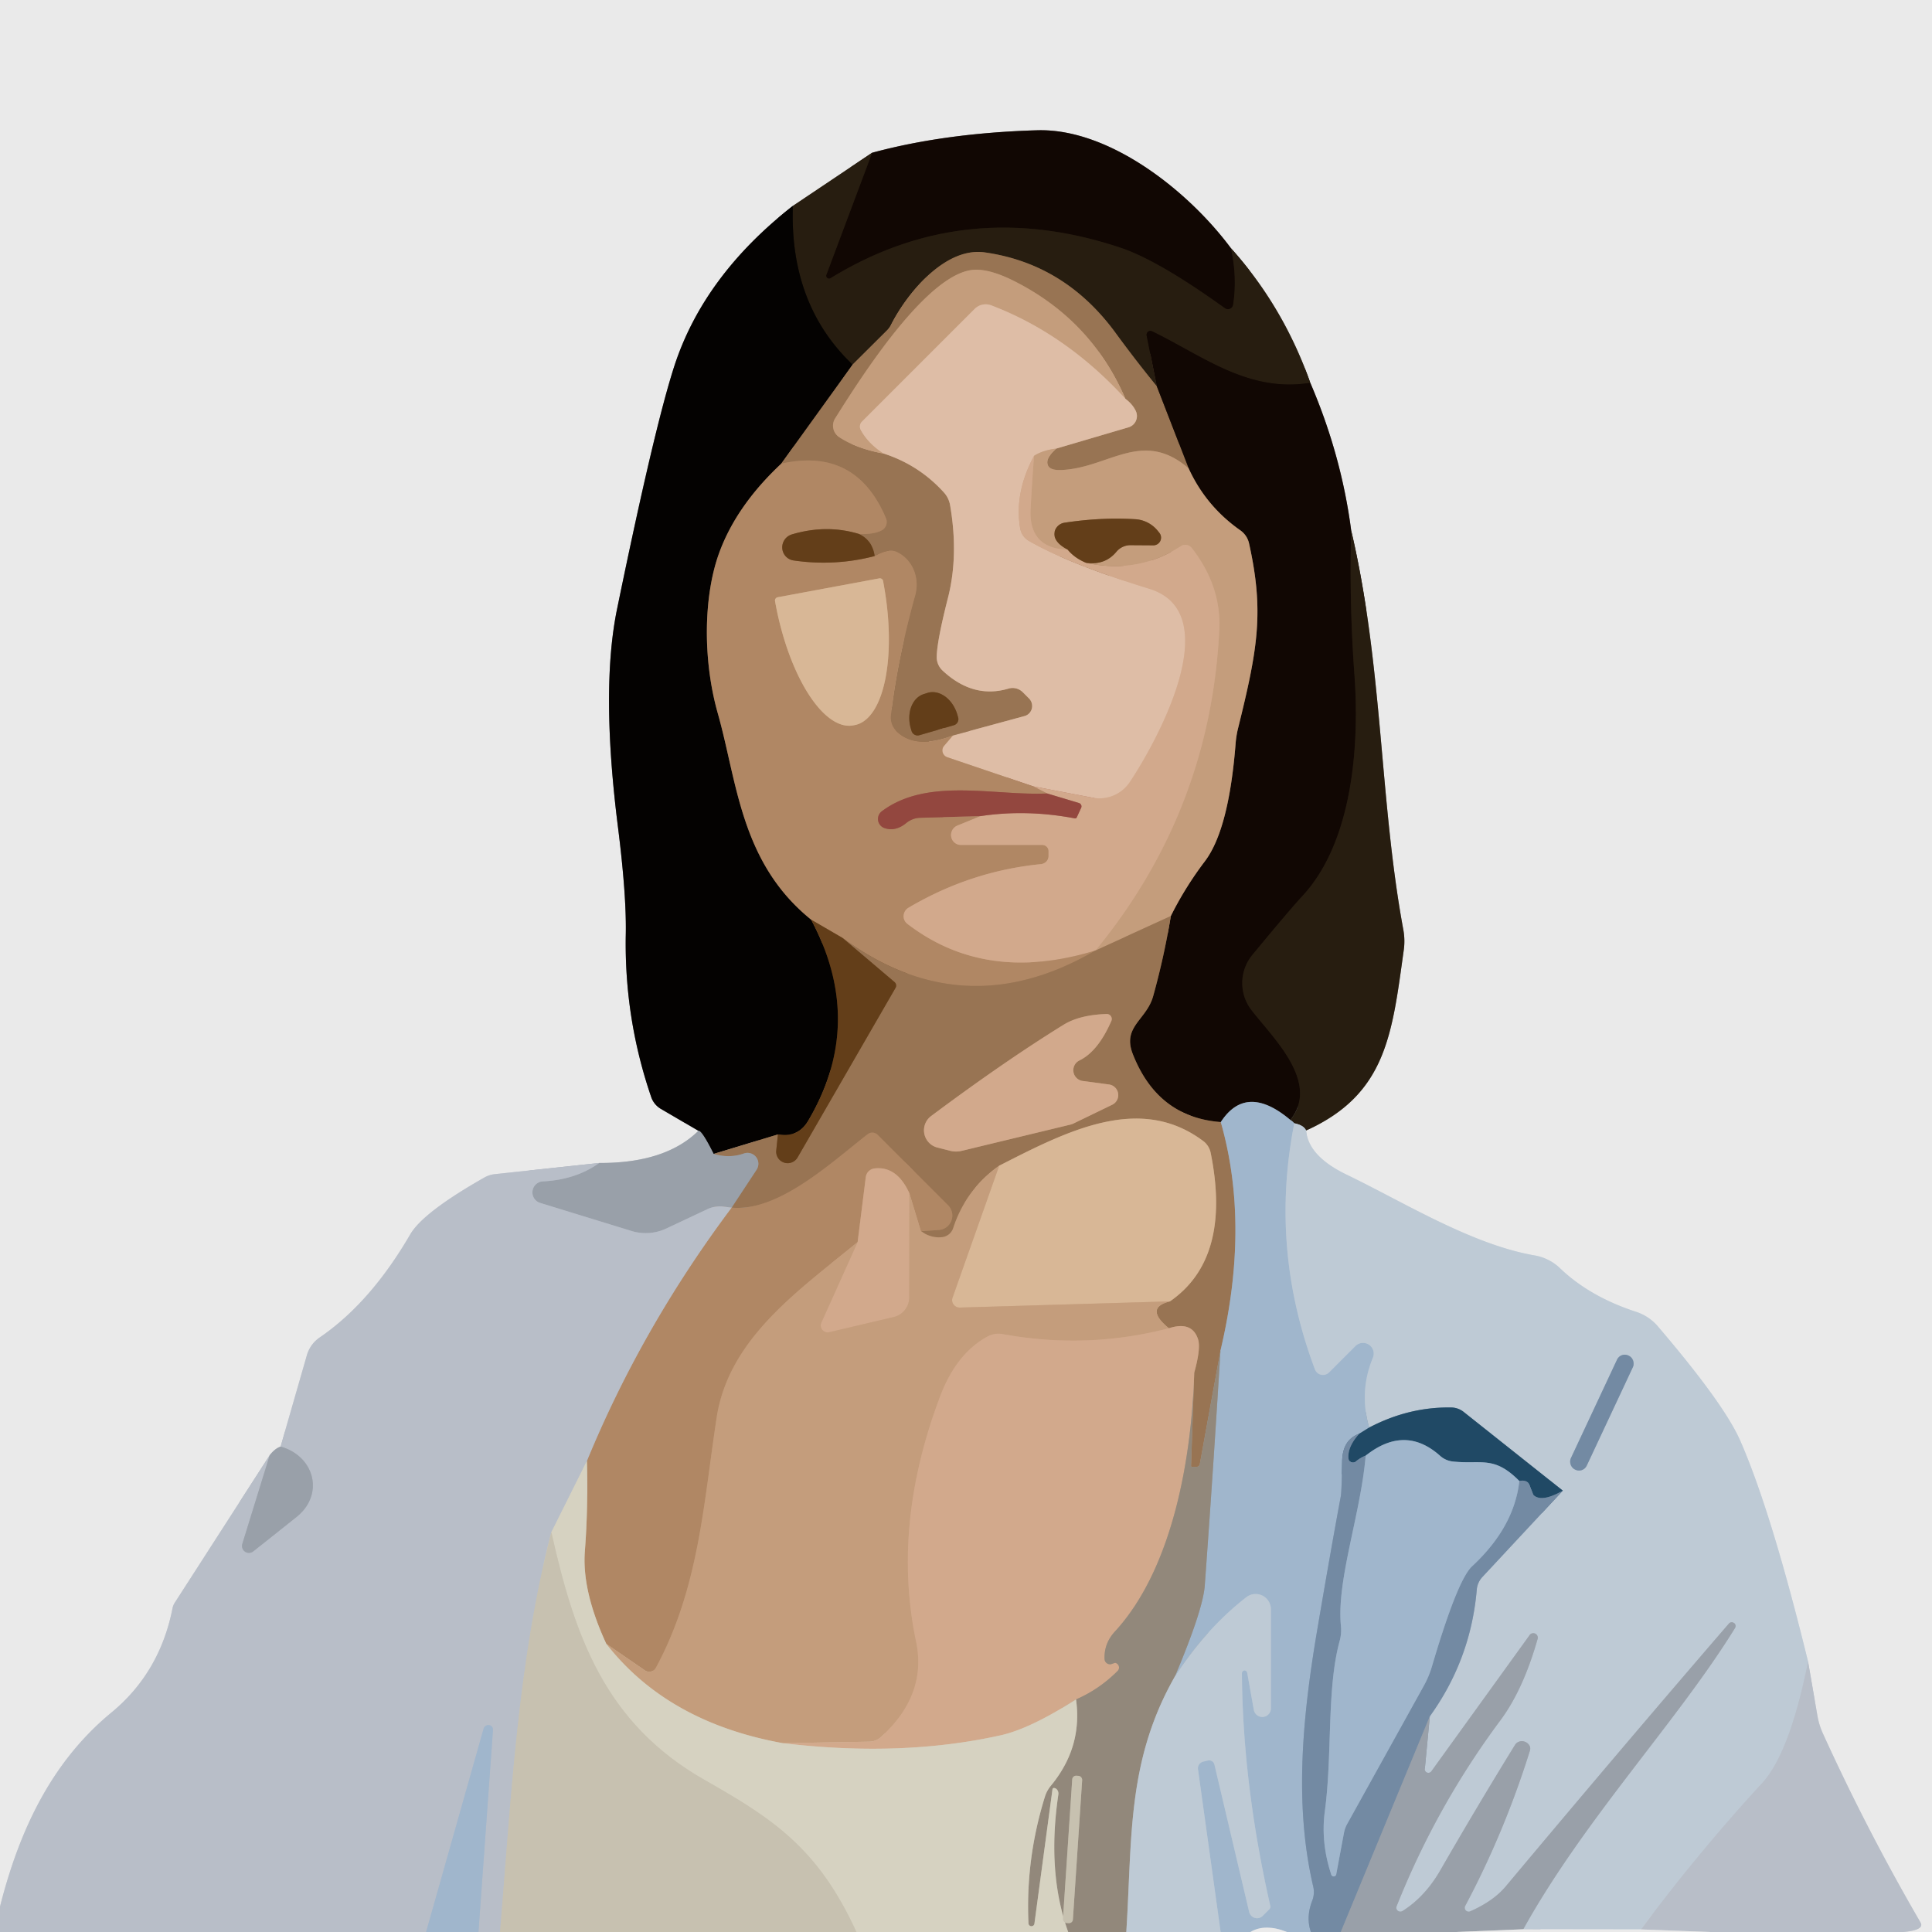 <?xml version="1.0" encoding="UTF-8" standalone="no"?>
<!DOCTYPE svg PUBLIC "-//W3C//DTD SVG 1.1//EN" "http://www.w3.org/Graphics/SVG/1.1/DTD/svg11.dtd">
<svg xmlns="http://www.w3.org/2000/svg" version="1.1" viewBox="0.00 0.00 128.00 128.00">
<g stroke-width="2.00" fill="none" stroke-linecap="butt">
<path stroke="#d1d4d9" vector-effect="non-scaling-stroke" d="
  M 126.10 128.00
  Q 127.53 127.87 127.24 127.37
  Q 123.70 121.28 120.79 114.89
  A 4.84 4.84 0.0 0 1 120.41 113.68
  L 119.79 110.09"
/>
<path stroke="#d4dae0" vector-effect="non-scaling-stroke" d="
  M 119.79 110.09
  Q 117.35 100.13 115.30 95.46
  Q 114.24 93.03 109.85 87.89
  A 3.19 3.18 78.8 0 0 108.39 86.91
  Q 105.30 85.90 103.33 84.00
  A 3.23 3.19 -17.9 0 0 101.70 83.18
  C 97.49 82.46 92.97 79.63 89.19 77.81
  Q 86.69 76.60 86.53 74.90"
/>
<path stroke="#89847d" vector-effect="non-scaling-stroke" d="
  M 86.53 74.90
  C 91.88 72.49 92.23 68.48 93.01 62.89
  A 4.28 4.18 44.3 0 0 92.98 61.63
  C 91.38 53.00 91.64 44.18 89.52 35.15"
/>
<path stroke="#7e7977" vector-effect="non-scaling-stroke" d="
  M 89.52 35.15
  Q 88.87 30.15 86.81 25.36"
/>
<path stroke="#89847d" vector-effect="non-scaling-stroke" d="
  M 86.81 25.36
  Q 85.02 20.30 81.55 16.44"
/>
<path stroke="#7e7977" vector-effect="non-scaling-stroke" d="
  M 81.55 16.44
  C 78.71 12.62 73.48 8.50 68.73 8.63
  Q 62.62 8.81 57.78 10.12"
/>
<path stroke="#89847d" vector-effect="non-scaling-stroke" d="
  M 57.78 10.12
  L 52.53 13.64"
/>
<path stroke="#777676" vector-effect="non-scaling-stroke" d="
  M 52.53 13.64
  Q 46.65 18.24 44.69 24.21
  Q 43.36 28.29 40.88 40.36
  Q 39.79 45.67 40.94 54.78
  Q 41.51 59.30 41.46 61.89
  Q 41.35 67.44 43.14 72.67
  A 1.47 1.43 6.6 0 0 43.79 73.47
  L 46.27 74.92"
/>
<path stroke="#c2c5ca" vector-effect="non-scaling-stroke" d="
  M 46.27 74.92
  Q 44.08 77.07 39.70 77.05"
/>
<path stroke="#d1d4d9" vector-effect="non-scaling-stroke" d="
  M 39.70 77.05
  L 32.79 77.79
  A 1.81 1.79 26.8 0 0 32.08 78.02
  Q 28.03 80.32 27.18 81.78
  Q 24.54 86.32 21.18 88.61
  A 2.16 2.13 -9.7 0 0 20.33 89.79
  L 18.59 95.84"
/>
<path stroke="#c2c5ca" vector-effect="non-scaling-stroke" d="
  M 18.59 95.84
  Q 18.21 95.97 17.87 96.41"
/>
<path stroke="#d1d4d9" vector-effect="non-scaling-stroke" d="
  M 17.87 96.41
  L 11.58 106.18
  A 1.08 1.05 67.6 0 0 11.43 106.55
  Q 10.59 110.82 7.37 113.47
  C 3.37 116.77 1.26 121.34 0.00 126.32"
/>
<path stroke="#1c120a" vector-effect="non-scaling-stroke" d="
  M 81.55 16.44
  Q 81.98 18.36 81.70 20.19
  A 0.35 0.35 0.0 0 1 81.15 20.42
  Q 76.72 17.23 74.20 16.40
  Q 63.91 12.98 55.03 18.43
  A 0.19 0.19 0.0 0 1 54.75 18.20
  L 57.78 10.12"
/>
<path stroke="#1c120a" vector-effect="non-scaling-stroke" d="
  M 86.81 25.36
  C 82.70 26.03 79.69 23.58 76.33 21.95
  A 0.26 0.25 -83.3 0 0 75.97 22.24
  L 76.64 25.59"
/>
<path stroke="#604932" vector-effect="non-scaling-stroke" d="
  M 76.64 25.59
  Q 75.25 23.89 73.92 22.07
  Q 70.56 17.47 65.23 16.72
  C 62.55 16.35 60.02 19.55 59.02 21.55
  A 1.43 1.38 82.5 0 1 58.77 21.89
  L 56.49 24.16"
/>
<path stroke="#161009" vector-effect="non-scaling-stroke" d="
  M 56.49 24.16
  Q 52.30 20.17 52.53 13.64"
/>
<path stroke="#4e3b2a" vector-effect="non-scaling-stroke" d="
  M 56.49 24.16
  L 51.76 30.72"
/>
<path stroke="#5a4533" vector-effect="non-scaling-stroke" d="
  M 51.76 30.72
  Q 48.78 33.51 47.64 36.65
  C 46.62 39.46 46.54 43.66 47.55 47.24
  C 48.85 51.82 49.06 57.15 53.74 60.93"
/>
<path stroke="#34200d" vector-effect="non-scaling-stroke" d="
  M 53.74 60.93
  Q 57.39 67.78 53.53 74.28
  Q 52.87 75.38 51.54 75.16"
/>
<path stroke="#4e3b2a" vector-effect="non-scaling-stroke" d="
  M 51.54 75.16
  L 47.28 76.45"
/>
<path stroke="#4f5155" vector-effect="non-scaling-stroke" d="
  M 47.28 76.45
  Q 46.49 74.87 46.27 74.92"
/>
<path stroke="#553e2b" vector-effect="non-scaling-stroke" d="
  M 76.64 25.59
  L 78.75 31.03"
/>
<path stroke="#ae8968" vector-effect="non-scaling-stroke" d="
  M 78.75 31.03
  C 75.67 28.38 73.45 31.02 70.30 31.14
  Q 69.44 31.17 69.39 30.69
  Q 69.34 30.29 69.98 29.72"
/>
<path stroke="#bb997d" vector-effect="non-scaling-stroke" d="
  M 69.98 29.72
  L 74.77 28.31
  A 0.78 0.78 0.0 0 0 75.25 27.23
  Q 75.04 26.78 74.56 26.42"
/>
<path stroke="#ae8968" vector-effect="non-scaling-stroke" d="
  M 74.56 26.42
  Q 72.31 21.20 67.19 18.62
  Q 65.64 17.84 64.60 17.87
  C 61.53 17.96 57.13 24.85 55.33 27.72
  A 0.91 0.91 0.0 0 0 55.61 28.97
  Q 56.78 29.73 58.55 30.05"
/>
<path stroke="#bb997d" vector-effect="non-scaling-stroke" d="
  M 58.55 30.05
  Q 60.89 30.81 62.53 32.62
  A 1.69 1.66 -71.2 0 1 62.95 33.49
  Q 63.52 36.83 62.80 39.63
  Q 62.06 42.54 62.06 43.56
  A 1.22 1.22 0.0 0 0 62.44 44.42
  Q 64.47 46.32 66.82 45.62
  A 0.95 0.95 0.0 0 1 67.76 45.86
  L 68.18 46.28
  A 0.70 0.69 59.8 0 1 67.88 47.44
  L 63.13 48.73"
/>
<path stroke="#a47e5c" vector-effect="non-scaling-stroke" d="
  M 63.13 48.73
  Q 60.68 49.67 59.41 48.46
  A 1.26 1.25 -65.4 0 1 59.02 47.40
  Q 59.47 43.62 60.63 39.46
  A 2.51 2.32 -70.4 0 0 59.39 36.56
  Q 58.86 36.32 57.95 36.84"
/>
<path stroke="#7e5936" vector-effect="non-scaling-stroke" d="
  M 57.95 36.84
  Q 57.79 35.78 56.92 35.38"
/>
<path stroke="#a47e5c" vector-effect="non-scaling-stroke" d="
  M 56.92 35.38
  Q 57.88 35.41 58.39 35.15
  A 0.63 0.63 0.0 0 0 58.70 34.34
  Q 56.71 29.61 51.76 30.72"
/>
<path stroke="#7e5936" vector-effect="non-scaling-stroke" d="
  M 60.91 48.71
  L 63.19 48.05
  A 0.42 0.42 0.0 0 0 63.48 47.53
  L 63.43 47.36
  A 1.94 1.48 74.0 0 0 61.47 45.90
  L 61.22 45.98
  A 1.94 1.48 74.0 0 0 60.34 48.25
  L 60.39 48.42
  A 0.42 0.42 0.0 0 0 60.91 48.71"
/>
<path stroke="#d1ad91" vector-effect="non-scaling-stroke" d="
  M 74.56 26.42
  Q 70.61 22.11 65.67 20.23
  A 1.03 1.03 0.0 0 0 64.57 20.47
  L 57.11 27.93
  A 0.47 0.47 0.0 0 0 57.03 28.49
  Q 57.53 29.40 58.55 30.05"
/>
<path stroke="#d1ad91" vector-effect="non-scaling-stroke" d="
  M 69.98 29.72
  Q 69.08 29.83 68.51 30.20"
/>
<path stroke="#d8b399" vector-effect="non-scaling-stroke" d="
  M 68.51 30.20
  Q 67.19 32.65 67.59 35.01
  A 1.18 1.18 0.0 0 0 68.14 35.82
  Q 70.82 37.37 76.15 39.01
  C 81.41 40.64 76.51 49.34 74.85 51.82
  A 2.42 2.41 -67.7 0 1 72.39 52.85
  L 68.46 52.10"
/>
<path stroke="#c7a285" vector-effect="non-scaling-stroke" d="
  M 68.46 52.10
  L 62.76 50.17
  A 0.48 0.47 29.8 0 1 62.55 49.41
  L 63.13 48.73"
/>
<path stroke="#1c120a" vector-effect="non-scaling-stroke" d="
  M 89.52 35.15
  Q 89.39 39.94 89.73 44.63
  C 90.08 49.29 89.64 55.73 86.31 59.34
  Q 85.47 60.24 82.97 63.27
  A 2.93 2.93 0.0 0 0 82.89 66.89
  C 84.26 68.69 87.50 71.68 85.49 74.20"
/>
<path stroke="#595f68" vector-effect="non-scaling-stroke" d="
  M 85.49 74.20
  Q 82.57 71.74 80.88 74.34"
/>
<path stroke="#553e2b" vector-effect="non-scaling-stroke" d="
  M 80.88 74.34
  Q 76.69 74.02 75.05 69.83
  C 74.34 68.01 75.96 67.58 76.40 66.00
  Q 77.13 63.38 77.57 60.69"
/>
<path stroke="#6b5240" vector-effect="non-scaling-stroke" d="
  M 77.57 60.69
  Q 78.51 58.80 79.82 57.07
  Q 81.41 54.98 81.86 49.29
  A 6.46 6.08 55.8 0 1 82.03 48.23
  C 83.33 42.98 83.76 40.53 82.75 35.99
  A 1.45 1.42 11.8 0 0 82.18 35.14
  Q 79.90 33.54 78.75 31.03"
/>
<path stroke="#ae8968" vector-effect="non-scaling-stroke" d="
  M 77.57 60.69
  L 72.58 62.97"
/>
<path stroke="#cba384" vector-effect="non-scaling-stroke" d="
  M 72.58 62.97
  Q 80.19 53.70 80.78 41.75
  Q 80.93 38.84 78.96 36.31
  A 0.54 0.54 0.0 0 0 78.24 36.18
  Q 75.40 38.04 71.96 37.29"
/>
<path stroke="#946e4b" vector-effect="non-scaling-stroke" d="
  M 71.96 37.29
  Q 73.22 37.46 73.97 36.55
  A 1.21 1.20 -69.3 0 1 74.91 36.12
  L 76.40 36.13
  A 0.51 0.51 0.0 0 0 76.81 35.30
  L 76.69 35.15
  A 2.08 2.07 72.1 0 0 75.23 34.40
  Q 72.97 34.26 70.53 34.63
  A 0.78 0.75 -16.5 0 0 69.92 35.69
  Q 70.10 36.09 70.74 36.42"
/>
<path stroke="#cba384" vector-effect="non-scaling-stroke" d="
  M 70.74 36.42
  Q 68.15 36.33 68.28 33.74
  Q 68.37 31.98 68.51 30.20"
/>
<path stroke="#8a633f" vector-effect="non-scaling-stroke" d="
  M 56.92 35.38
  Q 54.76 34.72 52.45 35.41
  A 0.89 0.88 -49.1 0 0 52.57 37.13
  Q 55.31 37.53 57.95 36.84"
/>
<path stroke="#c19878" vector-effect="non-scaling-stroke" d="
  M 68.46 52.10
  L 69.38 52.57"
/>
<path stroke="#a26752" vector-effect="non-scaling-stroke" d="
  M 69.38 52.57
  C 65.83 52.73 61.45 51.48 58.42 53.75
  A 0.64 0.64 0.0 0 0 58.62 54.87
  Q 59.34 55.10 60.04 54.53
  A 1.52 1.51 -65.2 0 1 60.98 54.18
  L 64.96 54.07"
/>
<path stroke="#c19878" vector-effect="non-scaling-stroke" d="
  M 64.96 54.07
  L 63.42 54.70
  A 0.67 0.66 -56.1 0 0 63.67 55.98
  L 69.05 55.98
  A 0.42 0.41 0.0 0 1 69.47 56.39
  L 69.47 56.71
  A 0.56 0.54 -2.9 0 1 68.97 57.25
  Q 64.30 57.71 60.19 60.14
  A 0.65 0.64 -41.5 0 0 60.12 61.21
  Q 65.32 65.20 72.58 62.97"
/>
<path stroke="#a47e5c" vector-effect="non-scaling-stroke" d="
  M 72.58 62.97
  Q 63.87 68.06 55.82 62.14"
/>
<path stroke="#8a633f" vector-effect="non-scaling-stroke" d="
  M 55.82 62.14
  L 53.74 60.93"
/>
<path stroke="#c49f7d" vector-effect="non-scaling-stroke" d="
  M 58.25 38.32
  L 51.52 39.57
  A 0.22 0.22 0.0 0 0 51.35 39.83
  L 51.38 40.00
  A 8.86 3.59 79.5 0 0 56.52 48.06
  L 56.62 48.04
  A 8.86 3.59 79.5 0 0 58.54 38.68
  L 58.51 38.50
  A 0.22 0.22 0.0 0 0 58.25 38.32"
/>
<path stroke="#9b7453" vector-effect="non-scaling-stroke" d="
  M 70.74 36.42
  Q 71.19 36.97 71.96 37.29"
/>
<path stroke="#b37866" vector-effect="non-scaling-stroke" d="
  M 64.96 54.07
  Q 68.01 53.61 71.21 54.22
  A 0.12 0.11 -71.4 0 0 71.34 54.15
  L 71.63 53.52
  A 0.24 0.23 20.7 0 0 71.48 53.20
  L 69.38 52.57"
/>
<path stroke="#737473" vector-effect="non-scaling-stroke" d="
  M 86.53 74.90
  Q 86.38 74.55 85.75 74.42"
/>
<path stroke="#646a6e" vector-effect="non-scaling-stroke" d="
  M 85.75 74.42
  Q 85.64 74.29 85.49 74.20"
/>
<path stroke="#9c9590" vector-effect="non-scaling-stroke" d="
  M 80.88 74.34
  Q 82.83 81.17 80.86 89.48"
/>
<path stroke="#957e67" vector-effect="non-scaling-stroke" d="
  M 80.86 89.48
  L 79.49 97.00
  A 0.22 0.21 -85.2 0 1 79.28 97.18
  L 78.96 97.18
  A 0.05 0.05 0.0 0 1 78.91 97.13
  L 79.12 90.95"
/>
<path stroke="#b58f70" vector-effect="non-scaling-stroke" d="
  M 79.12 90.95
  Q 79.56 89.36 79.38 88.75
  Q 78.99 87.50 77.44 88.00"
/>
<path stroke="#ae8968" vector-effect="non-scaling-stroke" d="
  M 77.44 88.00
  Q 75.79 86.65 77.51 86.22"
/>
<path stroke="#b89675" vector-effect="non-scaling-stroke" d="
  M 77.51 86.22
  Q 81.62 83.38 80.21 76.38
  A 1.32 1.26 -78.4 0 0 79.72 75.60
  C 75.50 72.43 70.65 74.96 66.20 77.23"
/>
<path stroke="#ae8968" vector-effect="non-scaling-stroke" d="
  M 66.20 77.23
  Q 63.99 78.80 63.15 81.37
  A 0.88 0.87 -85.0 0 1 62.45 81.96
  Q 61.71 82.06 61.01 81.57"
/>
<path stroke="#a47e5c" vector-effect="non-scaling-stroke" d="
  M 61.01 81.57
  L 62.19 81.49
  A 0.96 0.96 0.0 0 0 62.81 79.85
  L 58.14 75.18
  A 0.50 0.50 0.0 0 0 57.49 75.14
  C 55.05 77.04 51.59 80.29 48.47 80.01"
/>
<path stroke="#998a7e" vector-effect="non-scaling-stroke" d="
  M 48.47 80.01
  L 50.13 77.49
  A 0.72 0.72 0.0 0 0 49.29 76.42
  Q 48.33 76.76 47.28 76.45"
/>
<path stroke="#7e5936" vector-effect="non-scaling-stroke" d="
  M 51.54 75.16
  L 51.43 76.21
  A 0.76 0.76 0.0 0 0 52.85 76.67
  L 59.33 65.45
  A 0.31 0.30 35.6 0 0 59.26 65.06
  L 55.82 62.14"
/>
<path stroke="#b58f70" vector-effect="non-scaling-stroke" d="
  M 73.31 67.18
  Q 71.53 67.24 70.47 67.89
  Q 66.54 70.32 61.69 73.94
  A 1.18 1.18 0.0 0 0 62.11 76.03
  L 62.94 76.24
  A 1.58 1.56 45.4 0 0 63.70 76.25
  L 70.95 74.50
  A 1.19 0.83 -50.7 0 0 71.09 74.45
  L 73.69 73.19
  A 0.71 0.71 0.0 0 0 73.48 71.85
  L 71.75 71.62
  A 0.72 0.72 0.0 0 1 71.53 70.25
  Q 72.75 69.65 73.63 67.64
  A 0.33 0.33 0.0 0 0 73.31 67.18"
/>
<path stroke="#afc0d1" vector-effect="non-scaling-stroke" d="
  M 85.75 74.42
  Q 84.11 82.73 87.12 90.73
  A 0.57 0.57 0.0 0 0 88.05 90.93
  L 89.80 89.18
  A 0.71 0.71 0.0 0 1 90.96 89.95
  Q 90.03 92.18 90.71 94.58"
/>
<path stroke="#608099" vector-effect="non-scaling-stroke" d="
  M 90.71 94.58
  L 90.05 94.99"
/>
<path stroke="#8aa0b8" vector-effect="non-scaling-stroke" d="
  M 90.05 94.99
  Q 88.94 95.39 88.92 96.84
  Q 88.89 98.81 88.83 99.14
  Q 88.21 102.46 87.31 107.75
  C 86.32 113.53 85.71 119.42 87.00 124.97
  A 1.60 1.55 49.7 0 1 86.94 125.92
  Q 86.51 127.02 86.85 128.00"
/>
<path stroke="#c5d0db" vector-effect="non-scaling-stroke" d="
  M 85.26 128.00
  Q 83.81 127.42 82.84 128.00"
/>
<path stroke="#afc0d1" vector-effect="non-scaling-stroke" d="
  M 80.87 128.00
  L 79.37 117.22
  A 0.46 0.46 0.0 0 1 79.72 116.71
  L 80.02 116.64
  A 0.36 0.36 0.0 0 1 80.46 116.91
  L 82.76 126.67
  A 0.54 0.53 61.0 0 0 83.66 126.93
  L 84.10 126.49
  A 0.24 0.23 61.8 0 0 84.16 126.27
  Q 82.33 118.20 82.28 110.86
  A 0.19 0.19 0.0 0 1 82.46 110.67
  A 0.19 0.19 0.0 0 1 82.63 110.82
  L 83.07 113.29
  A 0.57 0.57 0.0 0 0 84.20 113.19
  L 84.20 106.61
  A 1.01 1.01 0.0 0 0 82.57 105.82
  Q 79.90 107.90 77.84 111.07"
/>
<path stroke="#999fa4" vector-effect="non-scaling-stroke" d="
  M 77.84 111.07
  Q 79.71 106.64 79.82 105.03
  Q 80.39 97.23 80.86 89.48"
/>
<path stroke="#ceaa89" vector-effect="non-scaling-stroke" d="
  M 77.51 86.22
  L 63.59 86.63
  A 0.50 0.49 9.2 0 1 63.11 85.97
  L 66.20 77.23"
/>
<path stroke="#bbc4cf" vector-effect="non-scaling-stroke" d="
  M 119.79 110.09
  Q 118.57 116.15 116.75 118.13
  Q 112.51 122.74 108.72 127.83"
/>
<path stroke="#d4dae0" vector-effect="non-scaling-stroke" d="
  M 108.72 127.83
  L 100.92 127.82"
/>
<path stroke="#acb5bf" vector-effect="non-scaling-stroke" d="
  M 100.92 127.82
  C 104.98 120.50 111.13 114.05 114.95 107.86
  A 0.25 0.25 0.0 0 0 114.89 107.53
  L 114.88 107.53
  A 0.24 0.24 0.0 0 0 114.55 107.56
  Q 107.72 115.47 99.75 124.99
  Q 98.94 125.95 97.41 126.63
  A 0.26 0.26 0.0 0 1 97.08 126.26
  Q 99.67 121.39 101.36 115.99
  Q 101.44 115.73 101.24 115.53
  A 0.57 0.54 38.5 0 0 100.37 115.61
  Q 97.86 119.68 95.42 123.92
  Q 94.41 125.67 92.92 126.61
  A 0.27 0.26 -5.6 0 1 92.53 126.29
  Q 95.17 119.66 99.41 113.97
  Q 100.91 111.95 101.86 108.62
  A 0.30 0.30 0.0 0 0 101.32 108.36
  L 94.84 117.34
  A 0.24 0.24 0.0 0 1 94.40 117.17
  L 94.73 113.71"
/>
<path stroke="#99aabc" vector-effect="non-scaling-stroke" d="
  M 94.73 113.71
  Q 97.44 109.95 97.84 105.32
  A 1.41 1.40 -21.2 0 1 98.22 104.47
  L 103.54 98.76"
/>
<path stroke="#6f8a9d" vector-effect="non-scaling-stroke" d="
  M 103.54 98.76
  L 96.98 93.55
  A 1.36 1.35 64.9 0 0 96.16 93.25
  Q 93.34 93.20 90.71 94.58"
/>
<path stroke="#99aabc" vector-effect="non-scaling-stroke" d="
  M 108.187 90.567
  A 0.56 0.56 0.0 0 0 107.917 89.822
  L 107.881 89.805
  A 0.56 0.56 0.0 0 0 107.136 90.075
  L 104.073 96.613
  A 0.56 0.56 0.0 0 0 104.343 97.358
  L 104.379 97.375
  A 0.56 0.56 0.0 0 0 105.124 97.105
  L 108.187 90.567"
/>
<path stroke="#a9afb9" vector-effect="non-scaling-stroke" d="
  M 48.47 80.01
  L 47.94 79.94
  A 1.95 1.94 35.9 0 0 46.87 80.11
  L 44.17 81.38
  A 3.21 3.20 40.8 0 1 41.82 81.55
  L 35.80 79.70
  A 0.73 0.73 0.0 0 1 35.97 78.27
  Q 38.15 78.16 39.70 77.05"
/>
<path stroke="#ba9270" vector-effect="non-scaling-stroke" d="
  M 61.01 81.57
  L 60.25 79.06"
/>
<path stroke="#c19878" vector-effect="non-scaling-stroke" d="
  M 60.25 79.06
  Q 59.43 77.25 57.95 77.41
  A 0.67 0.66 -0.1 0 0 57.36 77.99
  L 56.82 82.29"
/>
<path stroke="#ba9270" vector-effect="non-scaling-stroke" d="
  M 56.82 82.29
  C 52.91 85.50 48.28 88.68 47.48 93.92
  C 46.61 99.58 46.32 105.20 43.45 110.50
  A 0.50 0.50 0.0 0 1 42.73 110.67
  L 40.17 108.91"
/>
<path stroke="#c3ad93" vector-effect="non-scaling-stroke" d="
  M 40.17 108.91
  Q 38.54 105.38 38.75 102.75
  Q 38.97 99.92 38.88 96.80"
/>
<path stroke="#b4a396" vector-effect="non-scaling-stroke" d="
  M 38.88 96.80
  Q 42.52 87.95 48.47 80.01"
/>
<path stroke="#c7c8c5" vector-effect="non-scaling-stroke" d="
  M 38.88 96.80
  L 36.53 101.51"
/>
<path stroke="#c0c0bc" vector-effect="non-scaling-stroke" d="
  M 36.53 101.51
  C 34.30 110.10 33.86 119.19 33.13 128.00"
/>
<path stroke="#acbaca" vector-effect="non-scaling-stroke" d="
  M 31.70 128.00
  L 32.66 114.63
  A 0.32 0.31 -35.4 0 0 32.04 114.53
  L 28.23 128.00"
/>
<path stroke="#a9afb9" vector-effect="non-scaling-stroke" d="
  M 17.87 96.41
  L 16.05 102.30
  A 0.46 0.46 0.0 0 0 16.77 102.79
  Q 18.07 101.76 19.65 100.50
  C 21.51 99.01 20.84 96.47 18.59 95.84"
/>
<path stroke="#cba384" vector-effect="non-scaling-stroke" d="
  M 60.25 79.06
  L 60.24 85.96
  A 1.34 1.33 -6.5 0 1 59.20 87.26
  L 54.95 88.26
  A 0.46 0.46 0.0 0 1 54.42 87.62
  L 56.82 82.29"
/>
<path stroke="#cba384" vector-effect="non-scaling-stroke" d="
  M 77.44 88.00
  Q 72.02 89.41 66.44 88.39
  A 1.54 1.51 35.9 0 0 65.44 88.54
  Q 63.37 89.66 62.30 92.48
  Q 59.07 101.00 60.69 108.74
  Q 61.44 112.29 58.37 115.08
  A 1.20 1.17 -66.4 0 1 57.60 115.39
  L 51.87 115.49"
/>
<path stroke="#cdb89f" vector-effect="non-scaling-stroke" d="
  M 51.87 115.49
  Q 44.23 114.11 40.17 108.91"
/>
<path stroke="#b29984" vector-effect="non-scaling-stroke" d="
  M 79.12 90.95
  C 78.96 96.45 77.74 103.90 73.85 108.11
  Q 73.14 108.89 73.18 109.91
  A 0.36 0.36 0.0 0 0 73.66 110.24
  Q 73.88 110.16 73.90 110.17
  A 0.32 0.32 0.0 0 1 74.04 110.71
  Q 72.82 111.93 71.29 112.59"
/>
<path stroke="#d4bea7" vector-effect="non-scaling-stroke" d="
  M 71.29 112.59
  Q 68.24 114.54 66.29 114.97
  Q 59.74 116.43 51.87 115.49"
/>
<path stroke="#a8a9a8" vector-effect="non-scaling-stroke" d="
  M 77.84 111.07
  C 74.64 116.69 75.02 121.79 74.62 128.00"
/>
<path stroke="#b4ad9e" vector-effect="non-scaling-stroke" d="
  M 70.77 128.00
  Q 69.35 124.06 70.12 118.88
  A 0.45 0.42 43.2 0 0 70.11 118.72
  Q 70.04 118.49 69.84 118.46
  A 0.10 0.10 0.0 0 0 69.73 118.54
  L 68.53 127.47
  A 0.20 0.20 0.0 0 1 68.14 127.45
  Q 67.94 123.18 69.23 119.03
  A 2.20 2.05 75.7 0 1 69.63 118.30
  Q 71.73 115.76 71.29 112.59"
/>
<path stroke="#ada596" vector-effect="non-scaling-stroke" d="
  M 71.696 117.932
  A 0.26 0.26 0.0 0 0 71.454 117.655
  L 71.314 117.646
  A 0.26 0.26 0.0 0 0 71.038 117.888
  L 70.424 127.128
  A 0.26 0.26 0.0 0 0 70.666 127.405
  L 70.806 127.414
  A 0.26 0.26 0.0 0 0 71.082 127.172
  L 71.696 117.932"
/>
<path stroke="#4a6a84" vector-effect="non-scaling-stroke" d="
  M 103.54 98.76
  Q 102.15 99.55 101.61 99.06
  Q 101.58 99.04 101.34 98.41
  Q 101.19 98.01 100.66 98.12"
/>
<path stroke="#608099" vector-effect="non-scaling-stroke" d="
  M 100.66 98.12
  C 98.98 96.42 98.15 97.03 96.27 96.83
  A 1.54 1.48 -20.4 0 1 95.42 96.46
  Q 93.09 94.37 90.48 96.44"
/>
<path stroke="#4a6a84" vector-effect="non-scaling-stroke" d="
  M 90.48 96.44
  Q 90.13 96.58 89.83 96.83
  A 0.30 0.30 0.0 0 1 89.34 96.62
  Q 89.27 95.86 90.05 94.99"
/>
<path stroke="#8aa0b8" vector-effect="non-scaling-stroke" d="
  M 90.48 96.44
  C 90.15 100.33 88.54 104.69 88.84 107.73
  A 2.71 2.64 -41.1 0 1 88.76 108.70
  C 87.88 111.91 88.29 116.16 87.77 120.03
  Q 87.50 122.07 88.20 124.20
  A 0.17 0.17 0.0 0 0 88.53 124.17
  L 89.04 121.44
  A 2.08 1.76 69.3 0 1 89.25 120.85
  L 94.33 111.69
  A 6.41 6.32 -22.8 0 0 94.88 110.37
  Q 96.56 104.67 97.53 103.77
  Q 100.32 101.18 100.66 98.12"
/>
<path stroke="#8695a6" vector-effect="non-scaling-stroke" d="
  M 94.73 113.71
  L 88.83 128.00"
/>
<path stroke="#cfcab9" vector-effect="non-scaling-stroke" d="
  M 56.74 128.00
  C 54.20 122.43 51.18 120.48 46.71 117.94
  C 40.08 114.18 38.07 108.40 36.53 101.51"
/>
<path stroke="#c2c5ca" vector-effect="non-scaling-stroke" d="
  M 100.92 127.82
  L 96.43 128.00"
/>
<path stroke="#d1d4d9" vector-effect="non-scaling-stroke" d="
  M 113.30 128.00
  L 108.72 127.83"
/>
</g>
<path fill="#eaeaea" d="
  M 128.00 0.00
  L 128.00 128.00
  L 126.10 128.00
  Q 127.53 127.87 127.24 127.37
  Q 123.70 121.28 120.79 114.89
  A 4.84 4.84 0.0 0 1 120.41 113.68
  L 119.79 110.09
  Q 117.35 100.13 115.30 95.46
  Q 114.24 93.03 109.85 87.89
  A 3.19 3.18 78.8 0 0 108.39 86.91
  Q 105.30 85.90 103.33 84.00
  A 3.23 3.19 -17.9 0 0 101.70 83.18
  C 97.49 82.46 92.97 79.63 89.19 77.81
  Q 86.69 76.60 86.53 74.90
  C 91.88 72.49 92.23 68.48 93.01 62.89
  A 4.28 4.18 44.3 0 0 92.98 61.63
  C 91.38 53.00 91.64 44.18 89.52 35.15
  Q 88.87 30.15 86.81 25.36
  Q 85.02 20.30 81.55 16.44
  C 78.71 12.62 73.48 8.50 68.73 8.63
  Q 62.62 8.81 57.78 10.12
  L 52.53 13.64
  Q 46.65 18.24 44.69 24.21
  Q 43.36 28.29 40.88 40.36
  Q 39.79 45.67 40.94 54.78
  Q 41.51 59.30 41.46 61.89
  Q 41.35 67.44 43.14 72.67
  A 1.47 1.43 6.6 0 0 43.79 73.47
  L 46.27 74.92
  Q 44.08 77.07 39.70 77.05
  L 32.79 77.79
  A 1.81 1.79 26.8 0 0 32.08 78.02
  Q 28.03 80.32 27.18 81.78
  Q 24.54 86.32 21.18 88.61
  A 2.16 2.13 -9.7 0 0 20.33 89.79
  L 18.59 95.84
  Q 18.21 95.97 17.87 96.41
  L 11.58 106.18
  A 1.08 1.05 67.6 0 0 11.43 106.55
  Q 10.59 110.82 7.37 113.47
  C 3.37 116.77 1.26 121.34 0.00 126.32
  L 0.00 0.00
  L 128.00 0.00
  Z"
/>
<path fill="#110703" d="
  M 81.55 16.44
  Q 81.98 18.36 81.70 20.19
  A 0.35 0.35 0.0 0 1 81.15 20.42
  Q 76.72 17.23 74.20 16.40
  Q 63.91 12.98 55.03 18.43
  A 0.19 0.19 0.0 0 1 54.75 18.20
  L 57.78 10.12
  Q 62.62 8.81 68.73 8.63
  C 73.48 8.50 78.71 12.62 81.55 16.44
  Z"
/>
<path fill="#271d10" d="
  M 57.78 10.12
  L 54.75 18.20
  A 0.19 0.19 0.0 0 0 55.03 18.43
  Q 63.91 12.98 74.20 16.40
  Q 76.72 17.23 81.15 20.42
  A 0.35 0.35 0.0 0 0 81.70 20.19
  Q 81.98 18.36 81.55 16.44
  Q 85.02 20.30 86.81 25.36
  C 82.70 26.03 79.69 23.58 76.33 21.95
  A 0.26 0.25 -83.3 0 0 75.97 22.24
  L 76.64 25.59
  Q 75.25 23.89 73.92 22.07
  Q 70.56 17.47 65.23 16.72
  C 62.55 16.35 60.02 19.55 59.02 21.55
  A 1.43 1.38 82.5 0 1 58.77 21.89
  L 56.49 24.16
  Q 52.30 20.17 52.53 13.64
  L 57.78 10.12
  Z"
/>
<path fill="#040201" d="
  M 52.53 13.64
  Q 52.30 20.17 56.49 24.16
  L 51.76 30.72
  Q 48.78 33.51 47.64 36.65
  C 46.62 39.46 46.54 43.66 47.55 47.24
  C 48.85 51.82 49.06 57.15 53.74 60.93
  Q 57.39 67.78 53.53 74.28
  Q 52.87 75.38 51.54 75.16
  L 47.28 76.45
  Q 46.49 74.87 46.27 74.92
  L 43.79 73.47
  A 1.47 1.43 6.6 0 1 43.14 72.67
  Q 41.35 67.44 41.46 61.89
  Q 41.51 59.30 40.94 54.78
  Q 39.79 45.67 40.88 40.36
  Q 43.36 28.29 44.69 24.21
  Q 46.65 18.24 52.53 13.64
  Z"
/>
<path fill="#987453" d="
  M 76.64 25.59
  L 78.75 31.03
  C 75.67 28.38 73.45 31.02 70.30 31.14
  Q 69.44 31.17 69.39 30.69
  Q 69.34 30.29 69.98 29.72
  L 74.77 28.31
  A 0.78 0.78 0.0 0 0 75.25 27.23
  Q 75.04 26.78 74.56 26.42
  Q 72.31 21.20 67.19 18.62
  Q 65.64 17.84 64.60 17.87
  C 61.53 17.96 57.13 24.85 55.33 27.72
  A 0.91 0.91 0.0 0 0 55.61 28.97
  Q 56.78 29.73 58.55 30.05
  Q 60.89 30.81 62.53 32.62
  A 1.69 1.66 -71.2 0 1 62.95 33.49
  Q 63.52 36.83 62.80 39.63
  Q 62.06 42.54 62.06 43.56
  A 1.22 1.22 0.0 0 0 62.44 44.42
  Q 64.47 46.32 66.82 45.62
  A 0.95 0.95 0.0 0 1 67.76 45.86
  L 68.18 46.28
  A 0.70 0.69 59.8 0 1 67.88 47.44
  L 63.13 48.73
  Q 60.68 49.67 59.41 48.46
  A 1.26 1.25 -65.4 0 1 59.02 47.40
  Q 59.47 43.62 60.63 39.46
  A 2.51 2.32 -70.4 0 0 59.39 36.56
  Q 58.86 36.32 57.95 36.84
  Q 57.79 35.78 56.92 35.38
  Q 57.88 35.41 58.39 35.15
  A 0.63 0.63 0.0 0 0 58.70 34.34
  Q 56.71 29.61 51.76 30.72
  L 56.49 24.16
  L 58.77 21.89
  A 1.43 1.38 82.5 0 0 59.02 21.55
  C 60.02 19.55 62.55 16.35 65.23 16.72
  Q 70.56 17.47 73.92 22.07
  Q 75.25 23.89 76.64 25.59
  Z
  M 60.91 48.71
  L 63.19 48.05
  A 0.42 0.42 0.0 0 0 63.48 47.53
  L 63.43 47.36
  A 1.94 1.48 74.0 0 0 61.47 45.90
  L 61.22 45.98
  A 1.94 1.48 74.0 0 0 60.34 48.25
  L 60.39 48.42
  A 0.42 0.42 0.0 0 0 60.91 48.71
  Z"
/>
<path fill="#c49d7c" d="
  M 74.56 26.42
  Q 70.61 22.11 65.67 20.23
  A 1.03 1.03 0.0 0 0 64.57 20.47
  L 57.11 27.93
  A 0.47 0.47 0.0 0 0 57.03 28.49
  Q 57.53 29.40 58.55 30.05
  Q 56.78 29.73 55.61 28.97
  A 0.91 0.91 0.0 0 1 55.33 27.72
  C 57.13 24.85 61.53 17.96 64.60 17.87
  Q 65.64 17.84 67.19 18.62
  Q 72.31 21.20 74.56 26.42
  Z"
/>
<path fill="#debda6" d="
  M 74.56 26.42
  Q 75.04 26.78 75.25 27.23
  A 0.78 0.78 0.0 0 1 74.77 28.31
  L 69.98 29.72
  Q 69.08 29.83 68.51 30.20
  Q 67.19 32.65 67.59 35.01
  A 1.18 1.18 0.0 0 0 68.14 35.82
  Q 70.82 37.37 76.15 39.01
  C 81.41 40.64 76.51 49.34 74.85 51.82
  A 2.42 2.41 -67.7 0 1 72.39 52.85
  L 68.46 52.10
  L 62.76 50.17
  A 0.48 0.47 29.8 0 1 62.55 49.41
  L 63.13 48.73
  L 67.88 47.44
  A 0.70 0.69 59.8 0 0 68.18 46.28
  L 67.76 45.86
  A 0.95 0.95 0.0 0 0 66.82 45.62
  Q 64.47 46.32 62.44 44.42
  A 1.22 1.22 0.0 0 1 62.06 43.56
  Q 62.06 42.54 62.80 39.63
  Q 63.52 36.83 62.95 33.49
  A 1.69 1.66 -71.2 0 0 62.53 32.62
  Q 60.89 30.81 58.55 30.05
  Q 57.53 29.40 57.03 28.49
  A 0.47 0.47 0.0 0 1 57.11 27.93
  L 64.57 20.47
  A 1.03 1.03 0.0 0 1 65.67 20.23
  Q 70.61 22.11 74.56 26.42
  Z"
/>
<path fill="#110703" d="
  M 86.81 25.36
  Q 88.87 30.15 89.52 35.15
  Q 89.39 39.94 89.73 44.63
  C 90.08 49.29 89.64 55.73 86.31 59.34
  Q 85.47 60.24 82.97 63.27
  A 2.93 2.93 0.0 0 0 82.89 66.89
  C 84.26 68.69 87.50 71.68 85.49 74.20
  Q 82.57 71.74 80.88 74.34
  Q 76.69 74.02 75.05 69.83
  C 74.34 68.01 75.96 67.58 76.40 66.00
  Q 77.13 63.38 77.57 60.69
  Q 78.51 58.80 79.82 57.07
  Q 81.41 54.98 81.86 49.29
  A 6.46 6.08 55.8 0 1 82.03 48.23
  C 83.33 42.98 83.76 40.53 82.75 35.99
  A 1.45 1.42 11.8 0 0 82.18 35.14
  Q 79.90 33.54 78.75 31.03
  L 76.64 25.59
  L 75.97 22.24
  A 0.26 0.25 -83.3 0 1 76.33 21.95
  C 79.69 23.58 82.70 26.03 86.81 25.36
  Z"
/>
<path fill="#c49d7c" d="
  M 69.98 29.72
  Q 69.34 30.29 69.39 30.69
  Q 69.44 31.17 70.30 31.14
  C 73.45 31.02 75.67 28.38 78.75 31.03
  Q 79.90 33.54 82.18 35.14
  A 1.45 1.42 11.8 0 1 82.75 35.99
  C 83.76 40.53 83.33 42.98 82.03 48.23
  A 6.46 6.08 55.8 0 0 81.86 49.29
  Q 81.41 54.98 79.82 57.07
  Q 78.51 58.80 77.57 60.69
  L 72.58 62.97
  Q 80.19 53.70 80.78 41.75
  Q 80.93 38.84 78.96 36.31
  A 0.54 0.54 0.0 0 0 78.24 36.18
  Q 75.40 38.04 71.96 37.29
  Q 73.22 37.46 73.97 36.55
  A 1.21 1.20 -69.3 0 1 74.91 36.12
  L 76.40 36.13
  A 0.51 0.51 0.0 0 0 76.81 35.30
  L 76.69 35.15
  A 2.08 2.07 72.1 0 0 75.23 34.40
  Q 72.97 34.26 70.53 34.63
  A 0.78 0.75 -16.5 0 0 69.92 35.69
  Q 70.10 36.09 70.74 36.42
  Q 68.15 36.33 68.28 33.74
  Q 68.37 31.98 68.51 30.20
  Q 69.08 29.83 69.98 29.72
  Z"
/>
<path fill="#b08764" d="
  M 56.92 35.38
  Q 54.76 34.72 52.45 35.41
  A 0.89 0.88 -49.1 0 0 52.57 37.13
  Q 55.31 37.53 57.95 36.84
  Q 58.86 36.32 59.39 36.56
  A 2.51 2.32 -70.4 0 1 60.63 39.46
  Q 59.47 43.62 59.02 47.40
  A 1.26 1.25 -65.4 0 0 59.41 48.46
  Q 60.68 49.67 63.13 48.73
  L 62.55 49.41
  A 0.48 0.47 29.8 0 0 62.76 50.17
  L 68.46 52.10
  L 69.38 52.57
  C 65.83 52.73 61.45 51.48 58.42 53.75
  A 0.64 0.64 0.0 0 0 58.62 54.87
  Q 59.34 55.10 60.04 54.53
  A 1.52 1.51 -65.2 0 1 60.98 54.18
  L 64.96 54.07
  L 63.42 54.70
  A 0.67 0.66 -56.1 0 0 63.67 55.98
  L 69.05 55.98
  A 0.42 0.41 0.0 0 1 69.47 56.39
  L 69.47 56.71
  A 0.56 0.54 -2.9 0 1 68.97 57.25
  Q 64.30 57.71 60.19 60.14
  A 0.65 0.64 -41.5 0 0 60.12 61.21
  Q 65.32 65.20 72.58 62.97
  Q 63.87 68.06 55.82 62.14
  L 53.74 60.93
  C 49.06 57.15 48.85 51.82 47.55 47.24
  C 46.54 43.66 46.62 39.46 47.64 36.65
  Q 48.78 33.51 51.76 30.72
  Q 56.71 29.61 58.70 34.34
  A 0.63 0.63 0.0 0 1 58.39 35.15
  Q 57.88 35.41 56.92 35.38
  Z
  M 58.25 38.32
  L 51.52 39.57
  A 0.22 0.22 0.0 0 0 51.35 39.83
  L 51.38 40.00
  A 8.86 3.59 79.5 0 0 56.52 48.06
  L 56.62 48.04
  A 8.86 3.59 79.5 0 0 58.54 38.68
  L 58.51 38.50
  A 0.22 0.22 0.0 0 0 58.25 38.32
  Z"
/>
<path fill="#d2a98c" d="
  M 68.51 30.20
  Q 68.37 31.98 68.28 33.74
  Q 68.15 36.33 70.74 36.42
  Q 71.19 36.97 71.96 37.29
  Q 75.40 38.04 78.24 36.18
  A 0.54 0.54 0.0 0 1 78.96 36.31
  Q 80.93 38.84 80.78 41.75
  Q 80.19 53.70 72.58 62.97
  Q 65.32 65.20 60.12 61.21
  A 0.65 0.64 -41.5 0 1 60.19 60.14
  Q 64.30 57.71 68.97 57.25
  A 0.56 0.54 -2.9 0 0 69.47 56.71
  L 69.47 56.39
  A 0.42 0.41 -0.0 0 0 69.05 55.98
  L 63.67 55.98
  A 0.67 0.66 -56.1 0 1 63.42 54.70
  L 64.96 54.07
  Q 68.01 53.61 71.21 54.22
  A 0.12 0.11 -71.4 0 0 71.34 54.15
  L 71.63 53.52
  A 0.24 0.23 20.7 0 0 71.48 53.20
  L 69.38 52.57
  L 68.46 52.10
  L 72.39 52.85
  A 2.42 2.41 -67.7 0 0 74.85 51.82
  C 76.51 49.34 81.41 40.64 76.15 39.01
  Q 70.82 37.37 68.14 35.82
  A 1.18 1.18 0.0 0 1 67.59 35.01
  Q 67.19 32.65 68.51 30.20
  Z"
/>
<path fill="#633e19" d="
  M 71.96 37.29
  Q 71.19 36.97 70.74 36.42
  Q 70.10 36.09 69.92 35.69
  A 0.78 0.75 -16.5 0 1 70.53 34.63
  Q 72.97 34.26 75.23 34.40
  A 2.08 2.07 72.1 0 1 76.69 35.15
  L 76.81 35.30
  A 0.51 0.51 0.0 0 1 76.40 36.13
  L 74.91 36.12
  A 1.21 1.20 -69.3 0 0 73.97 36.55
  Q 73.22 37.46 71.96 37.29
  Z"
/>
<path fill="#633e19" d="
  M 56.92 35.38
  Q 57.79 35.78 57.95 36.84
  Q 55.31 37.53 52.57 37.13
  A 0.89 0.88 -49.1 0 1 52.45 35.41
  Q 54.76 34.72 56.92 35.38
  Z"
/>
<path fill="#271d10" d="
  M 86.53 74.90
  Q 86.38 74.55 85.75 74.42
  Q 85.64 74.29 85.49 74.20
  C 87.50 71.68 84.26 68.69 82.89 66.89
  A 2.93 2.93 0.0 0 1 82.97 63.27
  Q 85.47 60.24 86.31 59.34
  C 89.64 55.73 90.08 49.29 89.73 44.63
  Q 89.39 39.94 89.52 35.15
  C 91.64 44.18 91.38 53.00 92.98 61.63
  A 4.28 4.18 44.3 0 1 93.01 62.89
  C 92.23 68.48 91.88 72.49 86.53 74.90
  Z"
/>
<path fill="#d8b796" d="
  M 58.25 38.32
  A 0.22 0.22 0.0 0 1 58.51 38.50
  L 58.54 38.68
  A 8.86 3.59 79.5 0 1 56.62 48.04
  L 56.52 48.06
  A 8.86 3.59 79.5 0 1 51.38 40.00
  L 51.35 39.83
  A 0.22 0.22 0.0 0 1 51.52 39.57
  L 58.25 38.32
  Z"
/>
<path fill="#633e19" d="
  M 60.91 48.71
  A 0.42 0.42 0.0 0 1 60.39 48.42
  L 60.34 48.25
  A 1.94 1.48 74.0 0 1 61.22 45.98
  L 61.47 45.90
  A 1.94 1.48 74.0 0 1 63.43 47.36
  L 63.48 47.53
  A 0.42 0.42 0.0 0 1 63.19 48.05
  L 60.91 48.71
  Z"
/>
<path fill="#93473f" d="
  M 69.38 52.57
  L 71.48 53.20
  A 0.24 0.23 20.7 0 1 71.63 53.52
  L 71.34 54.15
  A 0.12 0.11 -71.4 0 1 71.21 54.22
  Q 68.01 53.61 64.96 54.07
  L 60.98 54.18
  A 1.52 1.51 -65.2 0 0 60.04 54.53
  Q 59.34 55.10 58.62 54.87
  A 0.64 0.64 0.0 0 1 58.42 53.75
  C 61.45 51.48 65.83 52.73 69.38 52.57
  Z"
/>
<path fill="#987453" d="
  M 77.57 60.69
  Q 77.13 63.38 76.40 66.00
  C 75.96 67.58 74.34 68.01 75.05 69.83
  Q 76.69 74.02 80.88 74.34
  Q 82.83 81.17 80.86 89.48
  L 79.49 97.00
  A 0.22 0.21 -85.2 0 1 79.28 97.18
  L 78.96 97.18
  A 0.05 0.05 0.0 0 1 78.91 97.13
  L 79.12 90.95
  Q 79.56 89.36 79.38 88.75
  Q 78.99 87.50 77.44 88.00
  Q 75.79 86.65 77.51 86.22
  Q 81.62 83.38 80.21 76.38
  A 1.32 1.26 -78.4 0 0 79.72 75.60
  C 75.50 72.43 70.65 74.96 66.20 77.23
  Q 63.99 78.80 63.15 81.37
  A 0.88 0.87 -85.0 0 1 62.45 81.96
  Q 61.71 82.06 61.01 81.57
  L 62.19 81.49
  A 0.96 0.96 0.0 0 0 62.81 79.85
  L 58.14 75.18
  A 0.50 0.50 0.0 0 0 57.49 75.14
  C 55.05 77.04 51.59 80.29 48.47 80.01
  L 50.13 77.49
  A 0.72 0.72 0.0 0 0 49.29 76.42
  Q 48.33 76.76 47.28 76.45
  L 51.54 75.16
  L 51.43 76.21
  A 0.76 0.76 0.0 0 0 52.85 76.67
  L 59.33 65.45
  A 0.31 0.30 35.6 0 0 59.26 65.06
  L 55.82 62.14
  Q 63.87 68.06 72.58 62.97
  L 77.57 60.69
  Z
  M 73.31 67.18
  Q 71.53 67.24 70.47 67.89
  Q 66.54 70.32 61.69 73.94
  A 1.18 1.18 0.0 0 0 62.11 76.03
  L 62.94 76.24
  A 1.58 1.56 45.4 0 0 63.70 76.25
  L 70.95 74.50
  A 1.19 0.83 -50.7 0 0 71.09 74.45
  L 73.69 73.19
  A 0.71 0.71 0.0 0 0 73.48 71.85
  L 71.75 71.62
  A 0.72 0.72 0.0 0 1 71.53 70.25
  Q 72.75 69.65 73.63 67.64
  A 0.33 0.33 0.0 0 0 73.31 67.18
  Z"
/>
<path fill="#633e19" d="
  M 55.82 62.14
  L 59.26 65.06
  A 0.31 0.30 35.6 0 1 59.33 65.45
  L 52.85 76.67
  A 0.76 0.76 0.0 0 1 51.43 76.21
  L 51.54 75.16
  Q 52.87 75.38 53.53 74.28
  Q 57.39 67.78 53.74 60.93
  L 55.82 62.14
  Z"
/>
<path fill="#d2a98c" d="
  M 73.63 67.64
  Q 72.75 69.65 71.53 70.25
  A 0.72 0.72 0.0 0 0 71.75 71.62
  L 73.48 71.85
  A 0.71 0.71 0.0 0 1 73.69 73.19
  L 71.09 74.45
  A 1.19 0.83 -50.7 0 1 70.95 74.50
  L 63.70 76.25
  A 1.58 1.56 45.4 0 1 62.94 76.24
  L 62.11 76.03
  A 1.18 1.18 0.0 0 1 61.69 73.94
  Q 66.54 70.32 70.47 67.89
  Q 71.53 67.24 73.31 67.18
  A 0.33 0.33 0.0 0 1 73.63 67.64
  Z"
/>
<path fill="#a0b6cc" d="
  M 85.49 74.20
  Q 85.64 74.29 85.75 74.42
  Q 84.11 82.73 87.12 90.73
  A 0.57 0.57 0.0 0 0 88.05 90.93
  L 89.80 89.18
  A 0.71 0.71 0.0 0 1 90.96 89.95
  Q 90.03 92.18 90.71 94.58
  L 90.05 94.99
  Q 88.94 95.39 88.92 96.84
  Q 88.89 98.81 88.83 99.14
  Q 88.21 102.46 87.31 107.75
  C 86.32 113.53 85.71 119.42 87.00 124.97
  A 1.60 1.55 49.7 0 1 86.94 125.92
  Q 86.51 127.02 86.85 128.00
  L 85.26 128.00
  Q 83.81 127.42 82.84 128.00
  L 80.87 128.00
  L 79.37 117.22
  A 0.46 0.46 0.0 0 1 79.72 116.71
  L 80.02 116.64
  A 0.36 0.36 0.0 0 1 80.46 116.91
  L 82.76 126.67
  A 0.54 0.53 61.0 0 0 83.66 126.93
  L 84.10 126.49
  A 0.24 0.23 61.8 0 0 84.16 126.27
  Q 82.33 118.20 82.28 110.86
  A 0.19 0.19 0.0 0 1 82.46 110.67
  A 0.19 0.19 0.0 0 1 82.63 110.82
  L 83.07 113.29
  A 0.57 0.57 0.0 0 0 84.20 113.19
  L 84.20 106.61
  A 1.01 1.01 0.0 0 0 82.57 105.82
  Q 79.90 107.90 77.84 111.07
  Q 79.71 106.64 79.82 105.03
  Q 80.39 97.23 80.86 89.48
  Q 82.83 81.17 80.88 74.34
  Q 82.57 71.74 85.49 74.20
  Z"
/>
<path fill="#d8b796" d="
  M 77.51 86.22
  L 63.59 86.63
  A 0.50 0.49 9.2 0 1 63.11 85.97
  L 66.20 77.23
  C 70.65 74.96 75.50 72.43 79.72 75.60
  A 1.32 1.26 -78.4 0 1 80.21 76.38
  Q 81.62 83.38 77.51 86.22
  Z"
/>
<path fill="#becad5" d="
  M 85.75 74.42
  Q 86.38 74.55 86.53 74.90
  Q 86.69 76.60 89.19 77.81
  C 92.97 79.63 97.49 82.46 101.70 83.18
  A 3.23 3.19 -17.9 0 1 103.33 84.00
  Q 105.30 85.90 108.39 86.91
  A 3.19 3.18 78.8 0 1 109.85 87.89
  Q 114.24 93.03 115.30 95.46
  Q 117.35 100.13 119.79 110.09
  Q 118.57 116.15 116.75 118.13
  Q 112.51 122.74 108.72 127.83
  L 100.92 127.82
  C 104.98 120.50 111.13 114.05 114.95 107.86
  A 0.25 0.25 0.0 0 0 114.89 107.53
  L 114.88 107.53
  A 0.24 0.24 0.0 0 0 114.55 107.56
  Q 107.72 115.47 99.75 124.99
  Q 98.94 125.95 97.41 126.63
  A 0.26 0.26 0.0 0 1 97.08 126.26
  Q 99.67 121.39 101.36 115.99
  Q 101.44 115.73 101.24 115.53
  A 0.57 0.54 38.5 0 0 100.37 115.61
  Q 97.86 119.68 95.42 123.92
  Q 94.41 125.67 92.92 126.61
  A 0.27 0.26 -5.6 0 1 92.53 126.29
  Q 95.17 119.66 99.41 113.97
  Q 100.91 111.95 101.86 108.62
  A 0.30 0.30 0.0 0 0 101.32 108.36
  L 94.84 117.34
  A 0.24 0.24 0.0 0 1 94.40 117.17
  L 94.73 113.71
  Q 97.44 109.95 97.84 105.32
  A 1.41 1.40 -21.2 0 1 98.22 104.47
  L 103.54 98.76
  L 96.98 93.55
  A 1.36 1.35 64.9 0 0 96.16 93.25
  Q 93.34 93.20 90.71 94.58
  Q 90.03 92.18 90.96 89.95
  A 0.71 0.71 0.0 0 0 89.80 89.18
  L 88.05 90.93
  A 0.57 0.57 0.0 0 1 87.12 90.73
  Q 84.11 82.73 85.75 74.42
  Z
  M 108.187 90.567
  A 0.56 0.56 0.0 0 0 107.917 89.822
  L 107.881 89.805
  A 0.56 0.56 0.0 0 0 107.136 90.075
  L 104.073 96.613
  A 0.56 0.56 0.0 0 0 104.343 97.358
  L 104.379 97.375
  A 0.56 0.56 0.0 0 0 105.124 97.105
  L 108.187 90.567
  Z"
/>
<path fill="#99a0a9" d="
  M 47.28 76.45
  Q 48.33 76.76 49.29 76.42
  A 0.72 0.72 0.0 0 1 50.13 77.49
  L 48.47 80.01
  L 47.94 79.94
  A 1.95 1.94 35.9 0 0 46.87 80.11
  L 44.17 81.38
  A 3.21 3.20 40.8 0 1 41.82 81.55
  L 35.80 79.70
  A 0.73 0.73 0.0 0 1 35.97 78.27
  Q 38.15 78.16 39.70 77.05
  Q 44.08 77.07 46.27 74.92
  Q 46.49 74.87 47.28 76.45
  Z"
/>
<path fill="#b08764" d="
  M 61.01 81.57
  L 60.25 79.06
  Q 59.43 77.25 57.95 77.41
  A 0.67 0.66 -0.1 0 0 57.36 77.99
  L 56.82 82.29
  C 52.91 85.50 48.28 88.68 47.48 93.92
  C 46.61 99.58 46.32 105.20 43.45 110.50
  A 0.50 0.50 0.0 0 1 42.73 110.67
  L 40.17 108.91
  Q 38.54 105.38 38.75 102.75
  Q 38.97 99.92 38.88 96.80
  Q 42.52 87.95 48.47 80.01
  C 51.59 80.29 55.05 77.04 57.49 75.14
  A 0.50 0.50 0.0 0 1 58.14 75.18
  L 62.81 79.85
  A 0.96 0.96 0.0 0 1 62.19 81.49
  L 61.01 81.57
  Z"
/>
<path fill="#b8bec8" d="
  M 39.70 77.05
  Q 38.15 78.16 35.97 78.27
  A 0.73 0.73 0.0 0 0 35.80 79.70
  L 41.82 81.55
  A 3.21 3.20 40.8 0 0 44.17 81.38
  L 46.87 80.11
  A 1.95 1.94 35.9 0 1 47.94 79.94
  L 48.47 80.01
  Q 42.52 87.95 38.88 96.80
  L 36.53 101.51
  C 34.30 110.10 33.86 119.19 33.13 128.00
  L 31.70 128.00
  L 32.66 114.63
  A 0.32 0.31 -35.4 0 0 32.04 114.53
  L 28.23 128.00
  L 0.00 128.00
  L 0.00 126.32
  C 1.26 121.34 3.37 116.77 7.37 113.47
  Q 10.59 110.82 11.43 106.55
  A 1.08 1.05 67.6 0 1 11.58 106.18
  L 17.87 96.41
  L 16.05 102.30
  A 0.46 0.46 0.0 0 0 16.77 102.79
  Q 18.07 101.76 19.65 100.50
  C 21.51 99.01 20.84 96.47 18.59 95.84
  L 20.33 89.79
  A 2.16 2.13 -9.7 0 1 21.18 88.61
  Q 24.54 86.32 27.18 81.78
  Q 28.03 80.32 32.08 78.02
  A 1.81 1.79 26.8 0 1 32.79 77.79
  L 39.70 77.05
  Z"
/>
<path fill="#d2a98c" d="
  M 60.25 79.06
  L 60.24 85.96
  A 1.34 1.33 -6.5 0 1 59.20 87.26
  L 54.95 88.26
  A 0.46 0.46 0.0 0 1 54.42 87.62
  L 56.82 82.29
  L 57.36 77.99
  A 0.67 0.66 -0.1 0 1 57.95 77.41
  Q 59.43 77.25 60.25 79.06
  Z"
/>
<path fill="#c49d7c" d="
  M 66.20 77.23
  L 63.11 85.97
  A 0.50 0.49 9.2 0 0 63.59 86.63
  L 77.51 86.22
  Q 75.79 86.65 77.44 88.00
  Q 72.02 89.41 66.44 88.39
  A 1.54 1.51 35.9 0 0 65.44 88.54
  Q 63.37 89.66 62.30 92.48
  Q 59.07 101.00 60.69 108.74
  Q 61.44 112.29 58.37 115.08
  A 1.20 1.17 -66.4 0 1 57.60 115.39
  L 51.87 115.49
  Q 44.23 114.11 40.17 108.91
  L 42.73 110.67
  A 0.50 0.50 0.0 0 0 43.45 110.50
  C 46.32 105.20 46.61 99.58 47.48 93.92
  C 48.28 88.68 52.91 85.50 56.82 82.29
  L 54.42 87.62
  A 0.46 0.46 0.0 0 0 54.95 88.26
  L 59.20 87.26
  A 1.34 1.33 -6.5 0 0 60.24 85.96
  L 60.25 79.06
  L 61.01 81.57
  Q 61.71 82.06 62.45 81.96
  A 0.88 0.87 -85.0 0 0 63.15 81.37
  Q 63.99 78.80 66.20 77.23
  Z"
/>
<path fill="#d2a98c" d="
  M 79.12 90.95
  C 78.96 96.45 77.74 103.90 73.85 108.11
  Q 73.14 108.89 73.18 109.91
  A 0.36 0.36 0.0 0 0 73.66 110.24
  Q 73.88 110.16 73.90 110.17
  A 0.32 0.32 0.0 0 1 74.04 110.71
  Q 72.82 111.93 71.29 112.59
  Q 68.24 114.54 66.29 114.97
  Q 59.74 116.43 51.87 115.49
  L 57.60 115.39
  A 1.20 1.17 -66.4 0 0 58.37 115.08
  Q 61.44 112.29 60.69 108.74
  Q 59.07 101.00 62.30 92.48
  Q 63.37 89.66 65.44 88.54
  A 1.54 1.51 35.9 0 1 66.44 88.39
  Q 72.02 89.41 77.44 88.00
  Q 78.99 87.50 79.38 88.75
  Q 79.56 89.36 79.12 90.95
  Z"
/>
<path fill="#92887b" d="
  M 80.86 89.48
  Q 80.39 97.23 79.82 105.03
  Q 79.71 106.64 77.84 111.07
  C 74.64 116.69 75.02 121.79 74.62 128.00
  L 70.77 128.00
  Q 69.35 124.06 70.12 118.88
  A 0.45 0.42 43.2 0 0 70.11 118.72
  Q 70.04 118.49 69.84 118.46
  A 0.10 0.10 0.0 0 0 69.73 118.54
  L 68.53 127.47
  A 0.20 0.20 0.0 0 1 68.14 127.45
  Q 67.94 123.18 69.23 119.03
  A 2.20 2.05 75.7 0 1 69.63 118.30
  Q 71.73 115.76 71.29 112.59
  Q 72.82 111.93 74.04 110.71
  A 0.32 0.32 0.0 0 0 73.90 110.17
  Q 73.88 110.16 73.66 110.24
  A 0.36 0.36 0.0 0 1 73.18 109.91
  Q 73.14 108.89 73.85 108.11
  C 77.74 103.90 78.96 96.45 79.12 90.95
  L 78.91 97.13
  A 0.05 0.05 0.0 0 0 78.96 97.18
  L 79.28 97.18
  A 0.22 0.21 -85.2 0 0 79.49 97.00
  L 80.86 89.48
  Z
  M 71.696 117.932
  A 0.26 0.26 0.0 0 0 71.454 117.655
  L 71.314 117.646
  A 0.26 0.26 0.0 0 0 71.038 117.888
  L 70.424 127.128
  A 0.26 0.26 0.0 0 0 70.666 127.405
  L 70.806 127.414
  A 0.26 0.26 0.0 0 0 71.082 127.172
  L 71.696 117.932
  Z"
/>
<rect fill="#738aa3" x="-0.58" y="-4.17" transform="translate(106.13,93.59) rotate(25.1)" width="1.16" height="8.34" rx="0.56"/>
<path fill="#204965" d="
  M 103.54 98.76
  Q 102.15 99.55 101.61 99.06
  Q 101.58 99.04 101.34 98.41
  Q 101.19 98.01 100.66 98.12
  C 98.98 96.42 98.15 97.03 96.27 96.83
  A 1.54 1.48 -20.4 0 1 95.42 96.46
  Q 93.09 94.37 90.48 96.44
  Q 90.13 96.58 89.83 96.83
  A 0.30 0.30 0.0 0 1 89.34 96.62
  Q 89.27 95.86 90.05 94.99
  L 90.71 94.58
  Q 93.34 93.20 96.16 93.25
  A 1.36 1.35 64.9 0 1 96.98 93.55
  L 103.54 98.76
  Z"
/>
<path fill="#99a0a9" d="
  M 17.87 96.41
  Q 18.21 95.97 18.59 95.84
  C 20.84 96.47 21.51 99.01 19.65 100.50
  Q 18.07 101.76 16.77 102.79
  A 0.46 0.46 0.0 0 1 16.05 102.30
  L 17.87 96.41
  Z"
/>
<path fill="#738aa3" d="
  M 90.05 94.99
  Q 89.27 95.86 89.34 96.62
  A 0.30 0.30 0.0 0 0 89.83 96.83
  Q 90.13 96.58 90.48 96.44
  C 90.15 100.33 88.54 104.69 88.84 107.73
  A 2.71 2.64 -41.1 0 1 88.76 108.70
  C 87.88 111.91 88.29 116.16 87.77 120.03
  Q 87.50 122.07 88.20 124.20
  A 0.17 0.17 0.0 0 0 88.53 124.17
  L 89.04 121.44
  A 2.08 1.76 69.3 0 1 89.25 120.85
  L 94.33 111.69
  A 6.41 6.32 -22.8 0 0 94.88 110.37
  Q 96.56 104.67 97.53 103.77
  Q 100.32 101.18 100.66 98.12
  Q 101.19 98.01 101.34 98.41
  Q 101.58 99.04 101.61 99.06
  Q 102.15 99.55 103.54 98.76
  L 98.22 104.47
  A 1.41 1.40 -21.2 0 0 97.84 105.32
  Q 97.44 109.95 94.73 113.71
  L 88.83 128.00
  L 86.85 128.00
  Q 86.51 127.02 86.94 125.92
  A 1.60 1.55 49.7 0 0 87.00 124.97
  C 85.71 119.42 86.32 113.53 87.31 107.75
  Q 88.21 102.46 88.83 99.14
  Q 88.89 98.81 88.92 96.84
  Q 88.94 95.39 90.05 94.99
  Z"
/>
<path fill="#a0b6cc" d="
  M 100.66 98.12
  Q 100.32 101.18 97.53 103.77
  Q 96.56 104.67 94.88 110.37
  A 6.41 6.32 -22.8 0 1 94.33 111.69
  L 89.25 120.85
  A 2.08 1.76 69.3 0 0 89.04 121.44
  L 88.53 124.17
  A 0.17 0.17 0.0 0 1 88.20 124.20
  Q 87.50 122.07 87.77 120.03
  C 88.29 116.16 87.88 111.91 88.76 108.70
  A 2.71 2.64 -41.1 0 0 88.84 107.73
  C 88.54 104.69 90.15 100.33 90.48 96.44
  Q 93.09 94.37 95.42 96.46
  A 1.54 1.48 -20.4 0 0 96.27 96.83
  C 98.15 97.03 98.98 96.42 100.66 98.12
  Z"
/>
<path fill="#d6d2c1" d="
  M 38.88 96.80
  Q 38.97 99.92 38.75 102.75
  Q 38.54 105.38 40.17 108.91
  Q 44.23 114.11 51.87 115.49
  Q 59.74 116.43 66.29 114.97
  Q 68.24 114.54 71.29 112.59
  Q 71.73 115.76 69.63 118.30
  A 2.20 2.05 75.7 0 0 69.23 119.03
  Q 67.94 123.18 68.14 127.45
  A 0.20 0.20 0.0 0 0 68.53 127.47
  L 69.73 118.54
  A 0.10 0.10 0.0 0 1 69.84 118.46
  Q 70.04 118.49 70.11 118.72
  A 0.45 0.42 43.2 0 1 70.12 118.88
  Q 69.35 124.06 70.77 128.00
  L 56.74 128.00
  C 54.20 122.43 51.18 120.48 46.71 117.94
  C 40.08 114.18 38.07 108.40 36.53 101.51
  L 38.88 96.80
  Z"
/>
<path fill="#c7c1b0" d="
  M 56.74 128.00
  L 33.13 128.00
  C 33.86 119.19 34.30 110.10 36.53 101.51
  C 38.07 108.40 40.08 114.18 46.71 117.94
  C 51.18 120.48 54.20 122.43 56.74 128.00
  Z"
/>
<path fill="#becad5" d="
  M 80.87 128.00
  L 74.62 128.00
  C 75.02 121.79 74.64 116.69 77.84 111.07
  Q 79.90 107.90 82.57 105.82
  A 1.01 1.01 0.0 0 1 84.20 106.61
  L 84.20 113.19
  A 0.57 0.57 0.0 0 1 83.07 113.29
  L 82.63 110.82
  A 0.19 0.19 0.0 0 0 82.46 110.67
  A 0.19 0.19 0.0 0 0 82.28 110.86
  Q 82.33 118.20 84.16 126.27
  A 0.24 0.23 61.8 0 1 84.10 126.49
  L 83.66 126.93
  A 0.54 0.53 61.0 0 1 82.76 126.67
  L 80.46 116.91
  A 0.36 0.36 0.0 0 0 80.02 116.64
  L 79.72 116.71
  A 0.46 0.46 0.0 0 0 79.37 117.22
  L 80.87 128.00
  Z"
/>
<path fill="#99a0a9" d="
  M 100.92 127.82
  L 96.43 128.00
  L 88.83 128.00
  L 94.73 113.71
  L 94.40 117.17
  A 0.24 0.24 0.0 0 0 94.84 117.34
  L 101.32 108.36
  A 0.30 0.30 0.0 0 1 101.86 108.62
  Q 100.91 111.95 99.41 113.97
  Q 95.17 119.66 92.53 126.29
  A 0.27 0.26 -5.6 0 0 92.92 126.61
  Q 94.41 125.67 95.42 123.92
  Q 97.86 119.68 100.37 115.61
  A 0.57 0.54 38.5 0 1 101.24 115.53
  Q 101.44 115.73 101.36 115.99
  Q 99.67 121.39 97.08 126.26
  A 0.26 0.26 0.0 0 0 97.41 126.63
  Q 98.94 125.95 99.75 124.99
  Q 107.72 115.47 114.55 107.56
  A 0.24 0.24 0.0 0 1 114.88 107.53
  L 114.89 107.53
  A 0.25 0.25 0.0 0 1 114.95 107.86
  C 111.13 114.05 104.98 120.50 100.92 127.82
  Z"
/>
<path fill="#b8bec8" d="
  M 119.79 110.09
  L 120.41 113.68
  A 4.84 4.84 0.0 0 0 120.79 114.89
  Q 123.70 121.28 127.24 127.37
  Q 127.53 127.87 126.10 128.00
  L 113.30 128.00
  L 108.72 127.83
  Q 112.51 122.74 116.75 118.13
  Q 118.57 116.15 119.79 110.09
  Z"
/>
<path fill="#a0b6cc" d="
  M 31.70 128.00
  L 28.23 128.00
  L 32.04 114.53
  A 0.32 0.31 -35.4 0 1 32.66 114.63
  L 31.70 128.00
  Z"
/>
<rect fill="#c7c1b0" x="-0.33" y="-4.89" transform="translate(71.06,122.53) rotate(3.8)" width="0.66" height="9.78" rx="0.26"/>
<path fill="#eaeaea" d="
  M 85.26 128.00
  L 82.84 128.00
  Q 83.81 127.42 85.26 128.00
  Z"
/>
<path fill="#eaeaea" d="
  M 100.92 127.82
  L 108.72 127.83
  L 113.30 128.00
  L 96.43 128.00
  L 100.92 127.82
  Z"
/>
</svg>
